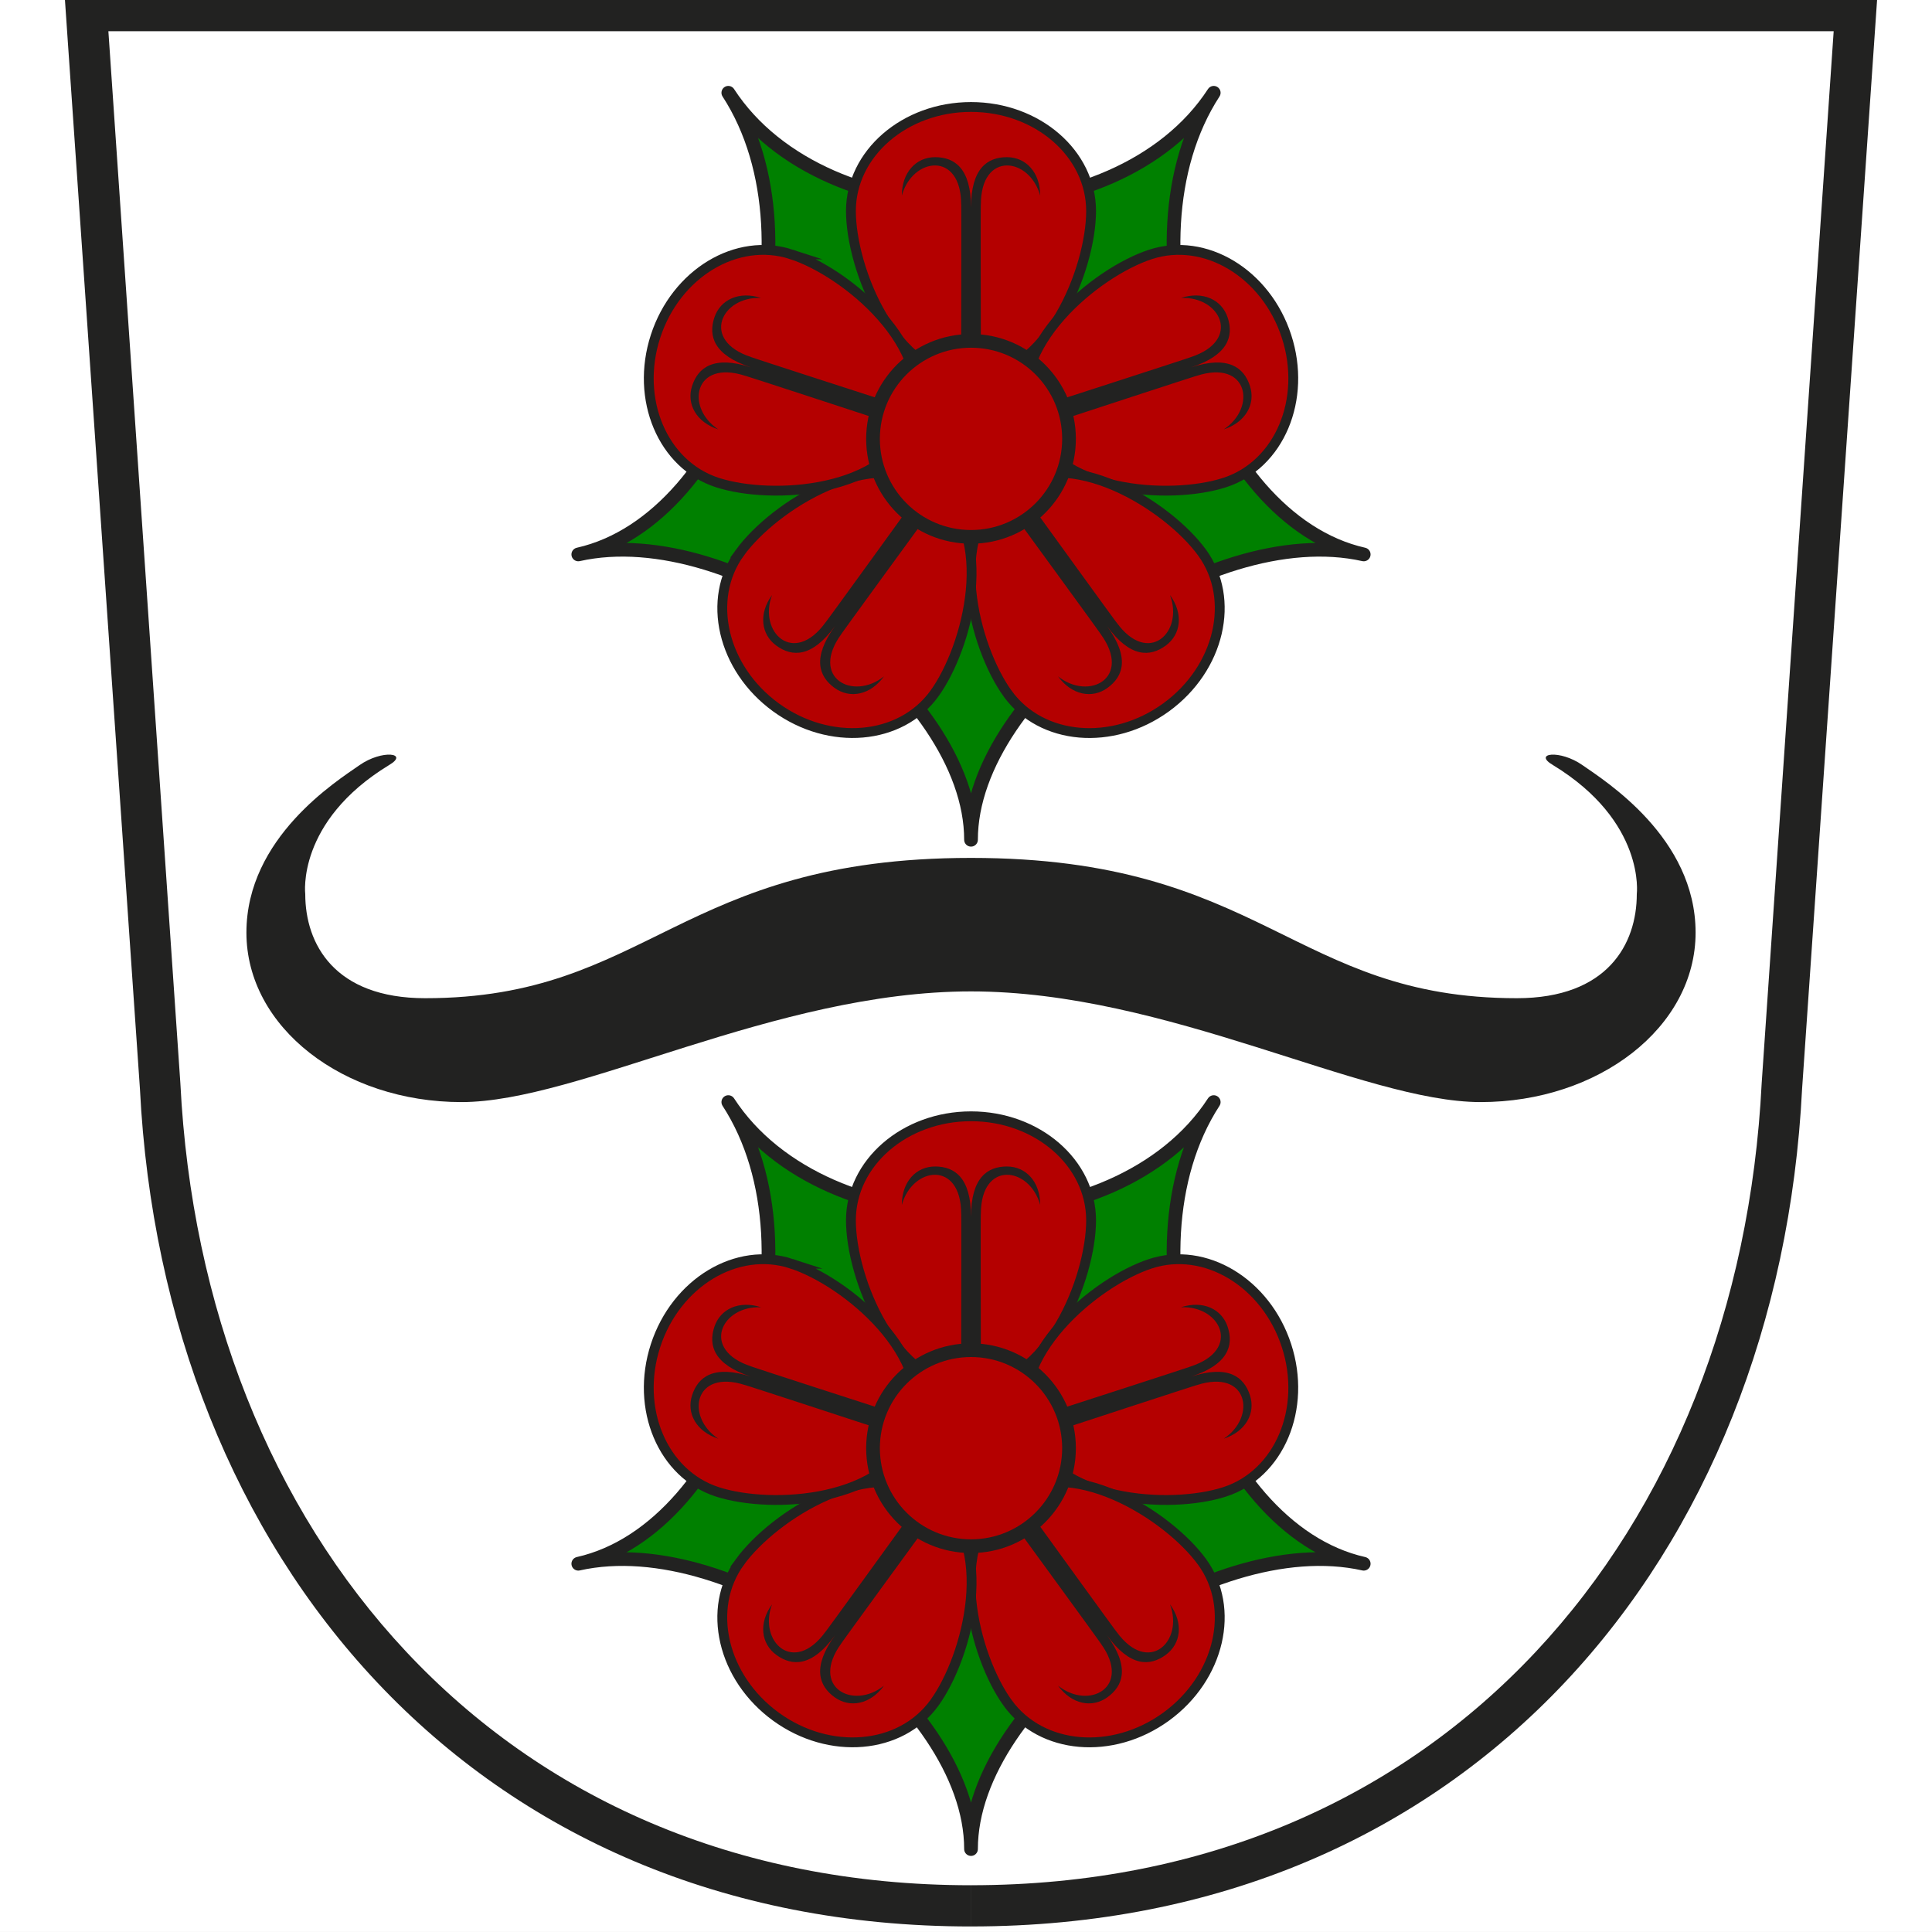 <?xml version="1.0" encoding="UTF-8" standalone="no"?>
<!-- Generator: Adobe Illustrator 15.0.2, SVG Export Plug-In . SVG Version: 6.00 Build 0)  -->

<svg
   xmlns:dc="http://purl.org/dc/elements/1.1/"
   xmlns:cc="http://creativecommons.org/ns#"
   xmlns:rdf="http://www.w3.org/1999/02/22-rdf-syntax-ns#"
   xmlns:svg="http://www.w3.org/2000/svg"
   xmlns="http://www.w3.org/2000/svg"
   xmlns:xlink="http://www.w3.org/1999/xlink"
   xmlns:sodipodi="http://sodipodi.sourceforge.net/DTD/sodipodi-0.dtd"
   xmlns:inkscape="http://www.inkscape.org/namespaces/inkscape"
   version="1.1"
   id="Ebene_2"
   x="0px"
   y="0px"
   width="141"
   height="141"
   viewBox="0 0 141 141"
   enable-background="new 0 0 141.73 141.73"
   xml:space="preserve"
   inkscape:version="0.48.1 "
   sodipodi:docname="Wappen Hemsbach Bergstrasse.svg"><rect x="0" y="0" width="141" height="141" fill="#808080" stroke="none"/><defs
   id="defs3073" /><sodipodi:namedview
   pagecolor="#ffffff"
   bordercolor="#666666"
   borderopacity="1"
   objecttolerance="10"
   gridtolerance="10"
   guidetolerance="10"
   inkscape:pageopacity="0"
   inkscape:pageshadow="2"
   inkscape:window-width="1378"
   inkscape:window-height="1073"
   id="namedview3071"
   showgrid="false"
   inkscape:zoom="3.6830594"
   inkscape:cx="108.64661"
   inkscape:cy="55.251772"
   inkscape:window-x="0"
   inkscape:window-y="0"
   inkscape:window-maximized="0"
   inkscape:current-layer="Ebene_2" />
<rect
   style="fill:#ffffff;fill-rule:evenodd;stroke:none"
   id="rect3077"
   width="141"
   height="141"
   x="0"
   y="-0.002" /><symbol
   id="Bluetenblatt"
   viewBox="-12.706 -14.558 25.412 28.54"
   transform="translate(0,-0.73)">
	<path
   stroke-miterlimit="10"
   d="m 12.206,2.908 c 0,-5.839 -4.387,-16.966 -12.206,-16.966 -7.819,0 -12.206,11.127 -12.206,16.966 0,5.839 5.465,10.573 12.206,10.573 6.742,0 12.206,-4.733 12.206,-10.573 z"
   id="path3033"
   inkscape:connector-curvature="0"
   style="fill:#b40000;stroke:#222221;stroke-miterlimit:10" />
	<path
   d="M 3.649,8.38 C 1.687,8.38 0,7.264 0,3.264 0,7.264 -1.687,8.38 -3.649,8.38 -5.597,8.38 -7.033,6.815 -7.033,4.474 -5.958,8.38 -1,9.037 -1,3.565 c 0.033,0.167 0,-13.916 0,-13.916 h 2 c 0,0 -0.033,14.083 0,13.916 0,5.472 4.958,4.815 6.032,0.909 0,2.34 -1.435,3.906 -3.383,3.906 z"
   id="path3035"
   inkscape:connector-curvature="0"
   style="fill:#222221" />
</symbol>
<path
   stroke-miterlimit="500"
   d="M 53.153,6.771 C 60.238,17.674 53.67,37.89 42.205,40.463 c 11.464,-2.573 28.661,9.921 28.661,20.824 0,-10.903 17.196,-23.397 28.66,-20.824 -11.463,-2.573 -18.032,-22.788 -10.946,-33.692 -7.086,10.904 -28.342,10.904 -35.427,0 z"
   id="path3037"
   inkscape:connector-curvature="0"
   style="fill:#008000;stroke:#222221;stroke-linejoin:round;stroke-miterlimit:500" />
<use
   xlink:href="#Bluetenblatt"
   width="25.412"
   height="28.54"
   id="XMLID_1_"
   x="-12.706"
   y="-14.558"
   transform="matrix(0.718,0,0,-0.718,70.866,16.963)"
   overflow="visible"
   style="overflow:visible" />
<use
   xlink:href="#Bluetenblatt"
   width="25.412"
   height="28.54"
   x="-12.706"
   y="-14.558"
   transform="matrix(0.222,0.682,0.682,-0.222,85.194,27.373)"
   overflow="visible"
   id="use3040"
   style="overflow:visible" />
<use
   xlink:href="#Bluetenblatt"
   width="25.412"
   height="28.54"
   x="-12.706"
   y="-14.558"
   transform="matrix(-0.581,0.422,0.422,0.581,79.721,44.218)"
   overflow="visible"
   id="use3042"
   style="overflow:visible" />
<use
   xlink:href="#Bluetenblatt"
   width="25.412"
   height="28.54"
   x="-12.706"
   y="-14.558"
   transform="matrix(-0.581,-0.422,-0.422,0.581,62.011,44.217)"
   overflow="visible"
   id="use3044"
   style="overflow:visible" />
<use
   xlink:href="#Bluetenblatt"
   width="25.412"
   height="28.54"
   x="-12.706"
   y="-14.558"
   transform="matrix(0.222,-0.682,-0.682,-0.222,56.538,27.373)"
   overflow="visible"
   id="use3046"
   style="overflow:visible" />
<path
   stroke-miterlimit="10"
   d="M 70.866,32.029"
   id="path3048"
   inkscape:connector-curvature="0"
   style="fill:none;stroke:#222221;stroke-linejoin:round;stroke-miterlimit:10" />
<circle
   stroke-miterlimit="10"
   cx="70.866"
   cy="32.759"
   r="7.152"
   id="circle3050"
   sodipodi:cx="70.865997"
   sodipodi:cy="32.758999"
   sodipodi:rx="7.152"
   sodipodi:ry="7.152"
   style="fill:#b40000;stroke:#222221;stroke-miterlimit:10"
   transform="translate(0,-0.73)" />
<path
   stroke-miterlimit="500"
   d="m 53.153,80.432 c 7.085,10.903 0.517,31.118 -10.948,33.692 11.464,-2.574 28.661,9.921 28.661,20.823 0,-10.902 17.196,-23.397 28.66,-20.823 C 88.063,111.55 81.494,91.335 88.58,80.432 c -7.086,10.903 -28.342,10.903 -35.427,0 z"
   id="path3052"
   inkscape:connector-curvature="0"
   style="fill:#008000;stroke:#222221;stroke-linejoin:round;stroke-miterlimit:500" />
<use
   xlink:href="#Bluetenblatt"
   width="25.412"
   height="28.54"
   id="XMLID_2_"
   x="-12.706"
   y="-14.558"
   transform="matrix(0.718,0,0,-0.718,70.866,90.624)"
   overflow="visible"
   style="overflow:visible" />
<use
   xlink:href="#Bluetenblatt"
   width="25.412"
   height="28.54"
   x="-12.706"
   y="-14.558"
   transform="matrix(0.222,0.682,0.682,-0.222,85.194,101.034)"
   overflow="visible"
   id="use3055"
   style="overflow:visible" />
<use
   xlink:href="#Bluetenblatt"
   width="25.412"
   height="28.54"
   x="-12.706"
   y="-14.558"
   transform="matrix(-0.581,0.422,0.422,0.581,79.721,117.878)"
   overflow="visible"
   id="use3057"
   style="overflow:visible" />
<use
   xlink:href="#Bluetenblatt"
   width="25.412"
   height="28.54"
   x="-12.706"
   y="-14.558"
   transform="matrix(-0.581,-0.422,-0.422,0.581,62.011,117.877)"
   overflow="visible"
   id="use3059"
   style="overflow:visible" />
<use
   xlink:href="#Bluetenblatt"
   width="25.412"
   height="28.54"
   x="-12.706"
   y="-14.558"
   transform="matrix(0.222,-0.682,-0.682,-0.222,56.538,101.034)"
   overflow="visible"
   id="use3061"
   style="overflow:visible" />
<path
   stroke-miterlimit="10"
   d="M 70.866,105.69"
   id="path3063"
   inkscape:connector-curvature="0"
   style="fill:none;stroke:#222221;stroke-linejoin:round;stroke-miterlimit:10" />
<circle
   stroke-miterlimit="10"
   cx="70.866"
   cy="106.42"
   r="7.152"
   id="circle3065"
   sodipodi:cx="70.865997"
   sodipodi:cy="106.42"
   sodipodi:rx="7.152"
   sodipodi:ry="7.152"
   style="fill:#b40000;stroke:#222221;stroke-miterlimit:10"
   transform="translate(0,-0.73)" />
<path
   d="M 4.69,-0.73 10.212,79.457 C 11.925,113.525 34.497,140.596 70.865,140.596 v -3.008 c -34.599,0 -56.073,-25.918 -57.702,-58.537 L 7.91,2.278 H 133.824 L 128.57,79.05 C 126.941,111.669 105.466,137.587 70.867,137.587 v 3.008 c 36.368,0 58.94,-27.07 60.653,-61.139 l 5.522,-80.186 H 4.69 z"
   id="path3067"
   inkscape:connector-curvature="0"
   style="fill:#222221" />
<path
   d="m 115.49,55.84 c -1.651,-1.156 -3.651,-0.879 -2.146,0 6.771,4.129 6.111,9.413 6.111,9.413 0,3.633 -2.126,7.597 -8.753,7.597 -16.35,0 -18.497,-10.239 -39.836,-10.239 l 0,0 h 0 l 0,0 0,0 c -21.339,0 -23.486,10.239 -39.836,10.239 -6.627,0 -8.752,-3.963 -8.752,-7.597 0,0 -0.661,-5.284 6.11,-9.413 1.505,-0.879 -0.495,-1.156 -2.147,0 -1.652,1.156 -8.257,5.285 -8.257,12.221 0,6.936 7.102,12.371 15.689,12.371 8.587,0 22.861,-8.078 37.193,-8.078 h 0 c 14.332,0 28.605,8.078 37.193,8.078 8.587,0 15.688,-5.436 15.688,-12.371 0.001,-6.936 -6.604,-11.065 -8.257,-12.221 z"
   id="path3069"
   inkscape:connector-curvature="0"
   style="fill:#222221" />
</svg>